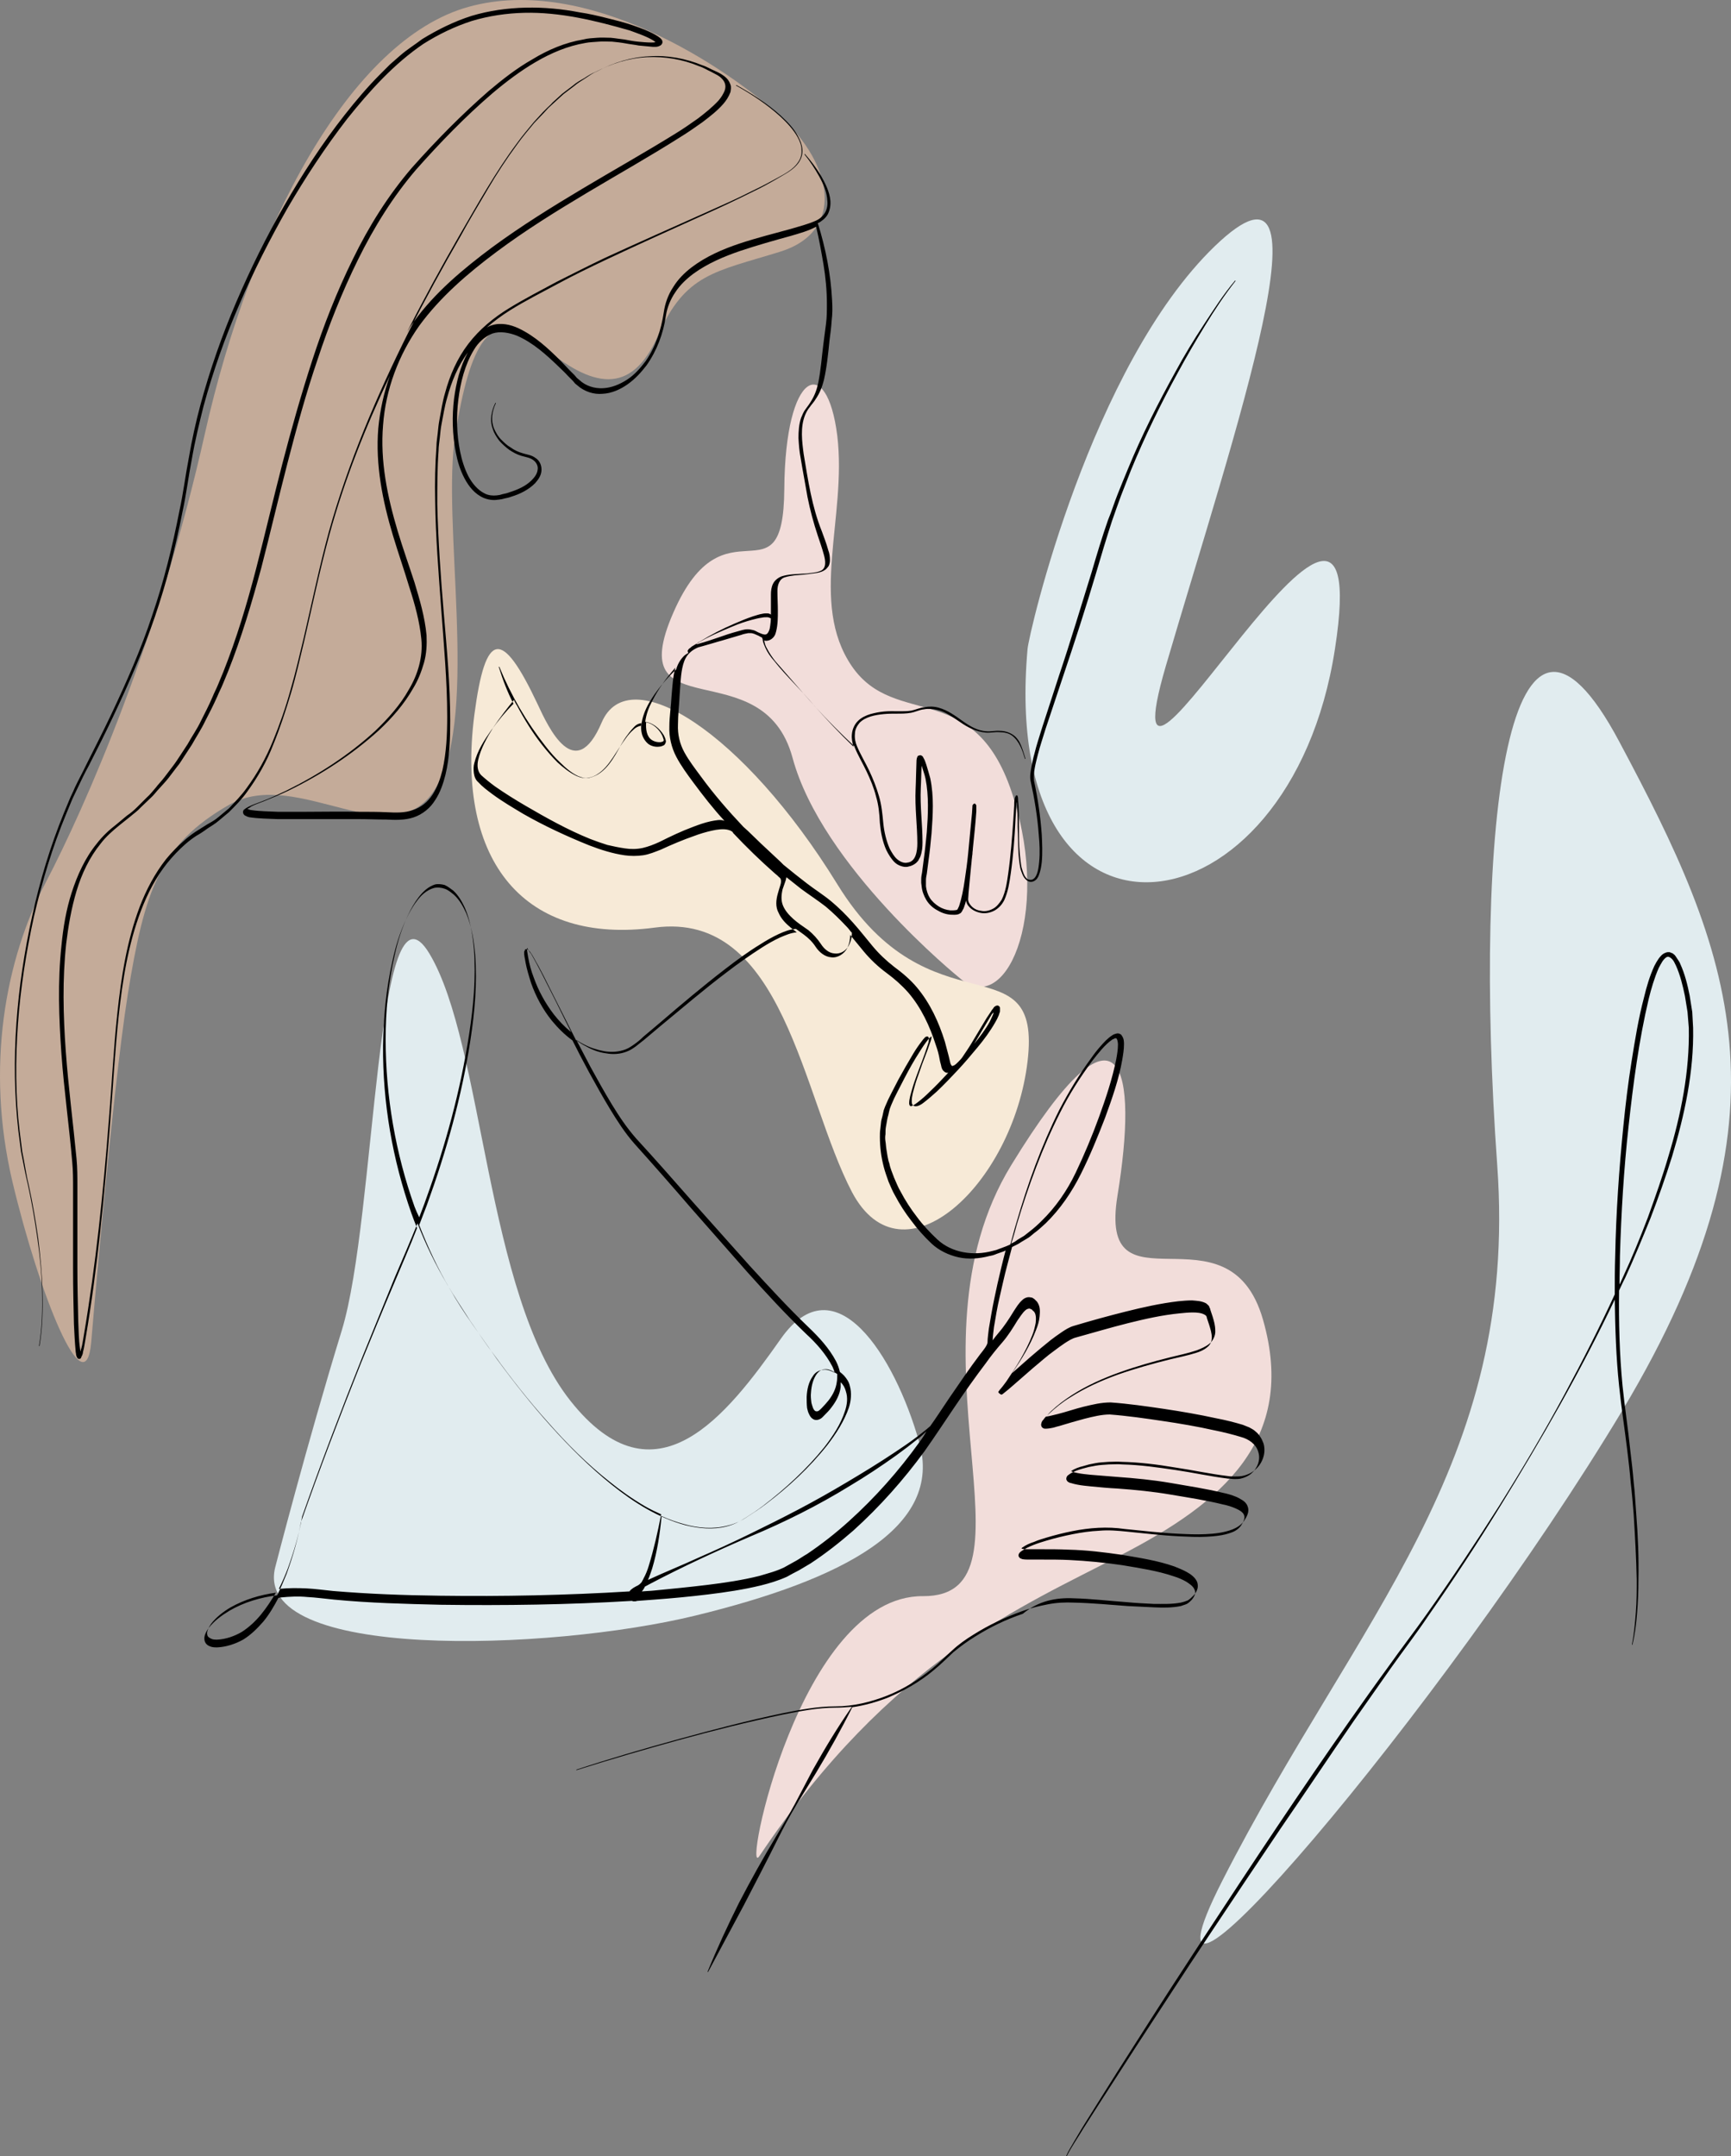 <svg xmlns="http://www.w3.org/2000/svg" xmlns:xlink="http://www.w3.org/1999/xlink" version="1.1" id="Layer_1" x="0px" y="0px" style="enable-background:new 0 0 1001 1001;" xml:space="preserve" viewBox="299.42 250.12 402.08 500.88">
<rect x="299.42" y="250.12" width="402.08" height="500.88" fill="#808080" stroke="none"/>
<style type="text/css">
	.st0{fill:#C4AB99;}
	.st1{fill:#E1ECEF;}
	.st2{fill:#F2DDDA;}
	.st3{fill:#F7EAD7;}
</style>
<g>
	<g>
		<path class="st0" d="M320.6,562c0,0,4.7-56.8,8.5-80.9c3.9-24.1,7.4-34.8,23.5-44s38.5,12.9,48.3-4.4c9.8-17.3,1-61.5,4.3-81.8    c3.3-20.3,7.9-30.7,19.8-20.7c11.9,10,21,12.1,27.3-2.2s13.1-14.7,28.3-19.4c15.2-4.7,12.4-20.2,0-31.5    c-12.4-11.3-44.7-33-72.3-25.4s-50.6,51.4-61.3,99.2s-27.7,86.5-37,104.3s-14,42.6-7.7,69.4C308.7,551.4,319.2,577.2,320.6,562z"/>
		<path class="st1" d="M363.4,614c0,0,7.3-28.4,15.4-54.8s7.8-108.6,20.4-87.5s13,78.9,32.7,103.8s36.3,3.5,48.9-14.4    c12.6-17.9,26.4,3.9,32.1,23.9c5.8,20-17.9,32.1-51.9,40.4S357.5,636,363.4,614z"/>
		<path class="st2" d="M522.2,477.2c0,0-31.9-25.8-38.7-51.1c-6.9-25.3-39.8-5.9-27.7-33.6c12-27.6,25.6-1.2,25.8-28.8    s9.9-31.5,12.3-12.4c2.3,19-6.7,38.8,3.4,53.6c10.2,14.8,28.8,2.4,37.5,30.4C543.6,463.2,532.8,486.8,522.2,477.2z"/>
		<path class="st3" d="M424.3,413.7c2.5,5.4,8.7,18.8,14.9,4.2c6.3-14.6,32.9,2.2,54.7,37.6c21.7,35.3,47.6,12.6,44.2,41.2    c-3.4,28.6-29.1,52.5-40.8,30.3c-11.6-22.2-15.8-65.4-45.8-61.4s-46.3-15-41.9-49.4C412.2,396.4,416,396.1,424.3,413.7z"/>
		<path class="st2" d="M475.8,681.3c-4,6,9.3-60.6,38-60.4c28.7,0.2-5.7-57.3,20.5-100.1c26.2-42.8,29.4-21.8,24.7,7    s25.8,0.9,33.8,28.9c8,28-9.7,42.6-32.9,54.6C536.8,623.4,506.5,635.5,475.8,681.3z"/>
		<path class="st1" d="M583.4,686.9c31.2-61.2,68.8-96.2,63.8-166.1c-5.7-79.4,2.7-146.7,28.4-98.3c25.8,48.4,42,86.2,0.7,155.2    C634.9,646.7,557.6,737.5,583.4,686.9z"/>
		<path class="st1" d="M538.1,400.9c0.3-3.7,14.7-65.8,43.5-93.6c28.9-27.8,4.4,43.7-11.4,97.6c-15.7,53.9,49.8-71.4,39.3-4    C599.1,468.4,531.3,477.7,538.1,400.9z"/>
	</g>
	<g>
		<path d="M548.8,621.4c4.1,0.1,8.2,0.6,12.4,0.9c2.1,0.2,4.1,0.3,6.2,0.4c2.1,0,4.2,0.1,6.3-0.3c0.5-0.1,1.1-0.3,1.6-0.5    c0.5-0.3,0.9-0.7,1.3-1.1c0.4-0.4,0.7-0.9,0.9-1.4c0.2-0.5,0.2-1.2,0-1.8c-0.5-1.1-1.5-1.8-2.4-2.3c-0.9-0.5-1.9-0.9-2.9-1.3    c-4-1.4-8.1-2-12.2-2.7c-4.1-0.6-8.2-1.1-12.4-1.2c-2.1-0.1-4.1-0.1-6.2-0.1l-3.1,0c-0.5,0-1,0-1.4-0.1c-0.1,0-0.1,0-0.2-0.1    c0.1-0.1,0.1-0.2,0.2-0.2c0.7-0.5,1.7-1,2.7-1.3c0.9-0.4,1.9-0.7,2.9-1c2-0.6,4-1.1,6-1.5c4-0.8,8.1-1.1,12.2-0.5    c4.1,0.4,8.2,0.9,12.4,1.1c2.1,0.1,4.2,0.2,6.3,0.1c2.1-0.1,4.2-0.3,6.3-1.1c1-0.4,2-1,2.7-2c0.3-0.5,0.6-0.9,0.8-1.5    c0.2-0.5,0.3-1.2,0-1.9c-0.2-0.6-0.7-1.1-1.2-1.4c-0.5-0.3-1-0.6-1.5-0.8c-1-0.4-2-0.7-3-0.9c-4.1-1-8.2-1.6-12.2-2.3    c-4.1-0.7-8.2-1.1-12.4-1.4c-2.1-0.2-4.1-0.3-6.2-0.5c-1-0.1-2-0.2-3-0.4c-0.5-0.1-1-0.2-1.4-0.4c0,0-0.1,0-0.1,0c0,0,0,0,0.1-0.1    c0.7-0.5,1.8-0.9,2.7-1.1l1.4-0.4l1.5-0.3c1-0.2,2-0.2,3-0.3c1,0,2-0.1,3.1,0c4.1,0.1,8.2,0.6,12.3,1.3c4.1,0.6,8.1,1.5,12.3,2    c0.5,0.1,1.1,0.1,1.6,0.1c0.5,0,1.1,0,1.7-0.1c1.1-0.2,2.2-0.7,3-1.4c1.7-1.4,2.7-3.9,2-6.2c-0.4-1.1-1-2.1-1.9-2.8    c-0.4-0.4-0.9-0.6-1.4-0.9c-0.5-0.2-1-0.4-1.5-0.6c-2-0.6-4-1.1-6.1-1.5c-4.1-0.9-8.2-1.6-12.2-2.2c-4.1-0.6-8.2-1.2-12.4-1.5    c-2.2,0-4.2,0.5-6.3,1c-2,0.5-4,1.2-6,1.7c-0.9,0.2-1.9,0.5-2.7,0.6c0-0.1,0.1-0.1,0.2-0.2c0.3-0.4,0.6-0.7,1-1.1    c1.5-1.4,3.1-2.6,4.8-3.7c3.4-2.2,7.2-3.9,11.1-5.3c3.9-1.4,7.8-2.5,11.8-3.5c2-0.5,4-0.9,6.1-1.6c1-0.4,2-0.8,2.9-1.5    c0.9-0.7,1.5-2,1.4-3.1c0-1.2-0.3-2.2-0.6-3.2l-0.5-1.5l-0.1-0.4c-0.1-0.2-0.2-0.3-0.2-0.5c-0.2-0.3-0.5-0.5-0.7-0.7    c-1.1-0.6-2.2-0.6-3.3-0.7c-1.1,0-2.1,0.1-3.2,0.2c-4.2,0.5-8.2,1.4-12.2,2.4c-4,1-8,2.1-12,3.3c-1.1,0.3-2,0.9-2.9,1.5    c-0.9,0.6-1.7,1.2-2.5,1.8c-1.6,1.3-3.2,2.6-4.8,4l-4.2,3.7c2.2-3.2,4.2-6.4,5.6-10.1c0.4-1,0.7-2,0.8-3.1    c0.1-1.1,0.2-2.3-0.6-3.4c-0.2-0.2-0.4-0.4-0.6-0.6c-0.3-0.2-0.5-0.4-0.9-0.4c-0.7-0.2-1.5,0.2-1.9,0.6c-0.9,0.8-1.4,1.7-2,2.6    c-1.1,1.8-2.2,3.5-3.5,5c-0.5,0.6-1,1.2-1.4,1.8c0-1,0.2-2,0.3-3.1c0.2-1.2,0.4-2.3,0.6-3.5c0.4-2.3,1-4.6,1.5-6.9    c0.6-2.7,1.4-5.5,2.1-8.2l0.6-0.3l0.8-0.4l0.8-0.5l1.5-0.9c0.5-0.3,0.9-0.7,1.4-1.1c1-0.7,1.8-1.5,2.7-2.3    c3.4-3.3,6.1-7.3,8.2-11.5c2.1-4.2,3.9-8.6,5.6-13c1.6-4.4,3.2-8.9,4-13.5c0.2-1.2,0.4-2.4,0.4-3.6c0-0.6,0-1.3-0.5-2    c-0.2-0.4-0.8-0.6-1.2-0.5c-0.4,0.1-0.7,0.2-1,0.4c-1.1,0.7-1.9,1.6-2.7,2.5c-0.8,0.9-1.5,1.8-2.2,2.8c-2.8,3.8-5.2,7.8-7.4,12    c-4.2,8.4-7.4,17.3-10,26.3c-0.5,1.6-0.9,3.3-1.4,5l-0.9,0.4l-1.6,0.6c-0.3,0.1-0.5,0.2-0.8,0.3l-0.8,0.2    c-4.4,1.2-9.5,0.5-12.9-2.7c-1.7-1.6-3.3-3.3-4.7-5.2c-1.4-1.8-2.7-3.8-3.8-5.9c-0.6-1-1-2.1-1.5-3.2c-0.4-1.1-0.9-2.2-1.1-3.3    c-0.4-1.1-0.5-2.3-0.7-3.4c-0.1-0.6-0.1-1.2-0.2-1.7c-0.1-0.6-0.1-1.2,0-1.7c0-0.6,0-1.2,0.1-1.7l0.3-1.7c0.1-0.6,0.3-1.1,0.4-1.7    l0.2-0.8c0.1-0.3,0.2-0.5,0.3-0.8l0.7-1.6l0.8-1.6c0.5-1,1.1-2.1,1.6-3.1c1.1-2.1,2.2-4.1,3.5-6.1c0.6-1,1.3-2,2-2.9    c0.2-0.2,0.4-0.4,0.6-0.6c0,0,0.1-0.1,0.2-0.1c0,0,0,0,0,0c0,0.5-0.2,1.1-0.4,1.6c-0.7,2.2-1.7,4.4-2.4,6.6    c-0.4,1.1-0.8,2.2-1.1,3.3c-0.3,1.1-0.7,2.3-0.7,3.5c0,0.3,0,0.7,0.3,1c0.4,0.3,0.9,0.2,1.2,0.1c0.6-0.2,1.1-0.6,1.6-1    c0.9-0.7,1.8-1.5,2.7-2.3c1.7-1.6,3.3-3.3,4.9-5c1.6-1.7,3.1-3.5,4.6-5.3c1.5-1.8,2.9-3.7,4.1-5.8c0.3-0.5,0.6-1.1,0.8-1.6    c0.1-0.3,0.2-0.6,0.3-0.9c0-0.2,0-0.4,0-0.5c0-0.1,0-0.2,0-0.3c0-0.1,0-0.3-0.3-0.5c-0.1-0.1-0.3-0.1-0.4-0.1    c-0.1,0-0.2,0.1-0.3,0.1c-0.1,0.1-0.2,0.1-0.3,0.2c-0.1,0.1-0.2,0.2-0.3,0.4c-0.2,0.2-0.4,0.5-0.5,0.7c-0.3,0.5-0.7,1-1,1.5    c-1.2,2-2.4,4-3.6,6c-0.6,1-1.3,2-1.9,2.9c-0.3,0.5-0.7,0.9-1.1,1.3c-0.4,0.4-0.8,0.8-1.2,0.9c-0.2,0.1-0.2,0-0.3,0    c-0.1-0.1-0.2-0.3-0.3-0.5l-0.4-1.7c-0.3-1.1-0.6-2.3-0.9-3.4c-1.4-4.5-3.4-8.9-6.5-12.6c-1.5-1.8-3.4-3.4-5.3-4.8    c-1.8-1.4-3.5-3-5-4.8c-1.5-1.8-2.9-3.6-4.5-5.4c-1.6-1.8-3.3-3.5-5.1-5c-1.8-1.5-3.9-2.8-5.7-4.2c-1.8-1.4-3.6-2.8-5.4-4.3    l-0.7-0.7l-1.5-1.4l-3.1-2.9l-3-2.9l-1-0.9c-3.5-3.7-6.8-7.5-9.8-11.6c-1.4-1.9-2.8-3.7-3.9-5.7c-1.1-2-1.6-4.2-1.5-6.5    c0-2.3,0.3-4.6,0.4-7c0.2-2.3,0.2-4.7,0.8-6.9c0.3-1.1,0.8-2.1,1.6-2.8c0.5-0.5,1.2-0.9,1.9-1.2c0.4-0.1,0.7-0.2,1.1-0.3    c1.5-0.4,3-0.9,4.5-1.3l4.4-1.3c0.5-0.2,1.1-0.3,1.6-0.4c0,0,0.1,0,0.1,0c0.1,0,0.2,0,0.3,0c0.1,0,0.2,0,0.2,0    c0.6,0,1.1,0.3,1.8,0.6c0.2,0.1,0.5,0.3,0.8,0.4c0.1,0.2,0.2,0.4,0.2,0.7c0.1,0.6,0.4,1.2,0.6,1.7c0.5,1.1,1.2,2.1,2,3    c1.5,1.9,3.1,3.6,4.7,5.3c1.6,1.7,3.2,3.4,4.7,5.2c3,3.3,6.1,6.4,9.3,9.4c0,0,0,0,0,0.1c0.8,2,1.9,3.8,2.8,5.7    c0.9,1.9,1.7,3.8,2.2,5.8c0.6,2,0.8,4,0.9,6.2c0.2,2.1,0.6,4.3,1.5,6.3c0.5,1,1.1,2,1.9,2.8c0.4,0.4,0.9,0.7,1.5,0.9    c0.6,0.2,1.2,0.3,1.8,0.1c0.6-0.1,1.2-0.4,1.7-0.8c0.2-0.2,0.5-0.5,0.6-0.7c0.1-0.3,0.3-0.5,0.4-0.8c0.4-1.1,0.5-2.2,0.5-3.3    c0-4.3-0.6-8.4-0.4-12.6c0.1-1.8,0.1-3.6,0.2-5.3c0,0,0,0,0,0.1c0.3,1,0.7,2,0.9,3c0.8,4,0.6,8.3,0.3,12.4    c-0.2,2.1-0.4,4.2-0.7,6.3l-0.4,3.1c-0.1,0.5-0.2,1-0.2,1.6c0,0.3,0,0.6,0,0.8l0.1,0.8c0.1,1.1,0.5,2.2,1.1,3.2    c0.6,1,1.5,1.8,2.4,2.3c1,0.6,2,1,3.2,1.1c0.6,0,1.2,0.1,1.8-0.1c0.1,0,0.4-0.2,0.6-0.3c0.1-0.1,0.2-0.3,0.3-0.4    c0.1-0.3,0.3-0.5,0.4-0.8c0.2-0.6,0.4-1.1,0.5-1.7c0.1,0.5,0.3,1,0.6,1.3c0.7,0.9,1.8,1.4,2.9,1.6c1.1,0.2,2.3-0.1,3.2-0.6    c1-0.6,1.7-1.4,2.2-2.4c0.9-2,1.2-4.1,1.5-6.2c0.6-4.2,0.9-8.4,1.1-12.6l0.2-3.2c0-0.3,0-0.5,0.1-0.8c0.2,1.9,0.2,3.8,0.2,5.8    c0.1,2.1,0.1,4.2,0.2,6.3c0.1,1.1,0.2,2.1,0.4,3.2c0.1,0.5,0.3,1,0.5,1.5c0.2,0.5,0.5,1,1,1.4c0.5,0.4,1.1,0.5,1.7,0.2    c0.6-0.3,0.9-0.8,1.1-1.3c0.4-1,0.6-2.1,0.7-3.1c0.2-2.1,0.1-4.2,0-6.4c-0.3-4.2-0.9-8.4-1.8-12.5c-0.2-2,0.4-4.1,0.9-6.1    c0.5-2,1.2-4,1.8-6l4-12c2.7-8,5.3-16,7.7-24.1c1.2-4.1,2.4-8.1,3.7-12.1c0.7-2,1.4-4,2.1-5.9c0.8-2,1.5-3.9,2.3-5.9    c3.2-7.8,6.9-15.4,10.9-22.7c2-3.7,4.1-7.3,6.3-10.9c2.2-3.6,4.5-7.1,7.1-10.4l0,0c0,0,0-0.1,0-0.1c0,0-0.1,0-0.1,0    c-2.7,3.2-5,6.8-7.3,10.3c-2.3,3.5-4.5,7.1-6.5,10.8c-4.1,7.4-7.9,14.9-11.1,22.7c-0.8,1.9-1.6,3.9-2.4,5.9c-0.8,2-1.4,4-2.2,5.9    c-1.4,4-2.6,8-3.8,12.1c-2.5,8-4.9,16.1-7.6,24.1l-3.9,12c-0.6,2-1.3,4-1.8,6.1c-0.3,1-0.5,2.1-0.7,3.1c-0.2,1.1-0.4,2.1-0.2,3.2    c0.9,4.1,1.6,8.3,1.9,12.5c0.2,2.1,0.3,4.2,0.1,6.3c-0.1,1-0.2,2.1-0.6,3c-0.2,0.5-0.5,0.9-0.9,1.1c-0.4,0.2-0.9,0.1-1.3-0.1    c-0.7-0.6-1-1.7-1.3-2.7c-0.2-1-0.3-2.1-0.4-3.1c-0.2-2.1-0.2-4.2-0.2-6.3c0-2.1,0-4.2-0.2-6.3c0-0.3,0-0.5-0.1-0.8    c0-0.1,0,0-0.1-0.2c-0.3-0.1-0.4,0.2-0.4,0.2c0,0.1,0,0.2-0.1,0.2l-0.1,0.4c-0.1,0.5-0.1,1.1-0.1,1.6l-0.2,3.2    c-0.3,4.2-0.6,8.4-1.2,12.6c-0.3,2.1-0.6,4.2-1.5,6c-0.5,0.8-1.2,1.7-2,2.1c-0.9,0.5-1.9,0.7-2.8,0.5c-1-0.1-1.9-0.6-2.5-1.4    c-0.3-0.4-0.5-0.8-0.5-1.3c0-0.4,0.1-1,0.1-1.5l0.6-6.3c0.1-0.6,0.1-1.3,0.2-1.9c0-0.3,0.1-0.6,0.1-0.9c0-0.4,0.1-0.8,0.1-1.2    c0.3-2.9,0.6-5.7,0.8-8.6l0-0.8l0-0.4l0-0.1c0,0,0,0,0,0l0,0c0,0,0,0,0,0l0,0c0.1,0.1-0.2-0.6-0.4-0.5c-0.2-0.1-0.6,0.5-0.5,0.5    l0,0c0,0,0,0,0,0l0,0c0,0,0,0,0,0l0,0.1l-0.1,1.6l-0.3,3.1c-0.2,2.1-0.4,4.2-0.6,6.3c-0.2,2.1-0.5,4.2-0.8,6.2    c-0.3,2.1-0.7,4.2-1.3,6c-0.2,0.4-0.4,1-0.6,0.9c-0.4,0.1-0.9,0.1-1.4,0.1c-1-0.1-1.9-0.4-2.7-0.9c-0.8-0.5-1.6-1.2-2.1-2    c-0.5-0.8-0.8-1.8-0.9-2.7l0-0.7c0-0.2,0-0.5,0-0.7c0-0.5,0.1-1,0.2-1.5l0.4-3.1c0.3-2.1,0.5-4.2,0.7-6.3    c0.3-4.2,0.6-8.5-0.3-12.8c-0.3-1.1-0.6-2.1-0.9-3.1c-0.2-0.5-0.3-1-0.6-1.5c-0.1-0.1-0.1-0.3-0.3-0.5c0,0-0.1-0.1-0.3-0.2    c-0.1-0.1-0.6,0-0.7,0.1c-0.2,0.1-0.2,0.2-0.2,0.3c0,0.1-0.1,0.1-0.1,0.2c-0.1,0.4-0.1,0.6-0.1,0.9c-0.1,2.2-0.1,4.2-0.2,6.3    c-0.2,4.3,0.4,8.5,0.4,12.6c0,2-0.4,4.3-2.3,4.5c-0.8,0.2-1.7-0.2-2.4-0.8c-0.7-0.6-1.2-1.5-1.7-2.4c-0.8-1.8-1.3-3.9-1.5-5.9    c-0.2-2.1-0.4-4.3-1-6.3c-0.6-2.1-1.4-4.1-2.3-6c-0.9-1.9-2-3.7-2.8-5.6c-0.4-0.9-0.6-1.9-0.5-2.9c0-1,0.5-1.9,1.1-2.6    c1.4-1.4,3.6-1.8,5.6-2c1-0.1,2.1-0.1,3.1-0.1c1,0,2.1,0,3.2-0.2c1.1-0.2,2-0.7,3-0.8c1-0.2,2-0.1,3,0.1c2,0.4,3.7,1.7,5.5,2.9    c1.7,1.2,3.7,2.2,5.9,2.4c1.1,0.1,2.1-0.2,3.2-0.1c1,0,2.1,0.2,2.9,0.8c1.7,1.3,2.4,3.4,3,5.4c0,0,0,0,0.1,0c0,0,0,0,0-0.1    c-0.3-1-0.6-2-1-3c-0.4-1-1-1.9-1.9-2.5c-0.9-0.6-2-0.9-3-0.9c-1.1-0.1-2.1,0.2-3.1,0.1c-2.1-0.1-3.9-1.2-5.6-2.4    c-1.7-1.2-3.4-2.5-5.6-3.1c-1.1-0.3-2.2-0.3-3.2-0.1c-1.1,0.1-2.1,0.6-3.1,0.8c-2,0.3-4.2,0-6.3,0.2c-1.1,0.1-2.1,0.3-3.2,0.6    c-1,0.3-2.1,0.8-2.9,1.6c-0.8,0.8-1.3,1.9-1.4,3.1c-0.1,1,0.1,2,0.4,2.9c-6.5-6.2-12.3-13.2-18.2-19.9c-0.7-0.9-1.4-1.9-1.9-2.9    c-0.3-0.5-0.5-1-0.6-1.6c0-0.1-0.1-0.2-0.1-0.3c0.3,0.1,0.7,0.1,1,0c0.5-0.1,1-0.5,1.3-0.9c0.3-0.4,0.4-0.8,0.5-1.2    c0.4-1.6,0.4-3.2,0.4-4.8c0-1.5-0.1-3.1-0.1-4.6c0-0.7,0.1-1.4,0.4-2c0.3-0.6,0.7-1,1.4-1.2c1.3-0.4,2.9-0.5,4.4-0.6    c0.8-0.1,1.5-0.2,2.3-0.3c0.8-0.1,1.6-0.2,2.4-0.7c0.4-0.2,0.7-0.6,1-1c0.2-0.4,0.3-0.9,0.3-1.3c0-0.9-0.1-1.6-0.4-2.4    c-0.4-1.5-1-3-1.5-4.4c-2.3-5.7-3.2-11.9-4.2-17.9c-0.4-3-0.8-6.2,0.3-9c0.3-0.7,0.6-1.3,1.1-1.9c0.4-0.6,1-1.2,1.4-1.9    c0.9-1.3,1.5-2.8,1.9-4.4c0.7-3.1,1-6.2,1.3-9.2c0.2-1.5,0.4-3,0.5-4.6c0.2-1.6,0.2-3.1,0.1-4.7c-0.3-6.1-1.5-12.1-3.3-17.9    c0.9-0.5,1.8-1.2,2.3-2.1c0.5-1,0.7-2.1,0.6-3.2c-0.2-2.1-1.2-4-2.2-5.8c-1.1-1.8-2.3-3.4-3.7-5c0,0-0.1,0-0.1,0c0,0,0,0.1,0,0.1    c1.3,1.6,2.4,3.3,3.4,5.1c1,1.8,1.8,3.7,1.9,5.7c0.1,1-0.1,2-0.6,2.8c-0.5,0.8-1.2,1.4-2.1,1.8c-1.8,0.8-3.8,1.3-5.8,1.9    c-4,1.1-8,2.1-11.9,3.4c-3.9,1.3-7.8,3-11.1,5.5c-1.7,1.3-3.2,2.8-4.3,4.6c-1.2,1.8-1.9,3.8-2.2,5.9c-0.6,4-1.9,8-4.2,11.3    c-1.2,1.6-2.6,3.2-4.3,4.3c-1.7,1.1-3.6,1.9-5.6,2c-2,0.1-4-0.5-5.5-1.9l-0.6-0.5l-0.5-0.6l-1.1-1.1c-0.7-0.7-1.4-1.5-2.1-2.2    c-2.9-2.9-6-5.8-9.8-7.6c-1.9-0.9-4.2-1.4-6.3-0.7c-0.4,0.1-0.7,0.3-1.1,0.5c1.7-1.5,3.5-2.8,5.4-4c3.5-2.2,7.3-4.1,11-6.1    c3.7-2,7.4-3.8,11.2-5.6c7.6-3.6,15.2-7,22.9-10.5c3.8-1.7,7.6-3.5,11.4-5.4c1.9-0.9,3.7-1.9,5.6-3c1.8-1.1,3.8-2,5-3.8    c0.6-0.9,0.9-2,0.8-3c-0.1-1.1-0.5-2.1-1-3c-1-1.9-2.5-3.4-4-4.8c-3.1-2.8-6.7-5.1-10.3-7.1c0,0-0.1,0-0.1,0c0,0,0,0.1,0,0.1    c3.6,2,7.2,4.4,10.3,7.2c1.5,1.4,3,3,4,4.8c0.5,0.9,0.9,1.9,0.9,2.9c0.1,1-0.2,2.1-0.8,2.9c-1.1,1.7-3.1,2.7-4.9,3.7    c-1.8,1-3.7,2-5.6,2.9c-3.7,1.9-7.6,3.6-11.4,5.3c-7.6,3.4-15.3,6.8-22.9,10.3c-3.8,1.8-7.5,3.7-11.3,5.6c-3.7,2-7.4,3.9-11,6.1    c-3.6,2.2-6.9,4.9-9.5,8.3c-2.6,3.4-4.3,7.3-5.4,11.4c-0.6,2-0.9,4.1-1.3,6.2c-0.2,1-0.3,2.1-0.4,3.1c-0.1,1-0.3,2.1-0.3,3.1    c-0.3,4.2-0.4,8.4-0.3,12.6c0.1,8.4,0.8,16.8,1.4,25.1c0.6,8.3,1.4,16.7,1.4,25.1c0,4.2-0.2,8.4-1.1,12.4c-0.5,2-1.2,4-2.3,5.7    c-1.1,1.7-2.7,3-4.6,3.6c-1.9,0.7-4,0.6-6.1,0.5c-2.1-0.1-4.2-0.1-6.3-0.1c-4.2-0.1-8.4,0-12.6,0l-6.3,0c-2.1-0.1-4.2-0.1-6.2-0.4    c-0.2,0-0.5-0.1-0.7-0.2c-0.1,0-0.2-0.1-0.2-0.1c0,0,0.1-0.1,0.2-0.1c0.2-0.1,0.4-0.2,0.6-0.4c0.9-0.5,1.9-0.8,2.9-1.2    c2-0.8,3.9-1.6,5.8-2.5c7.6-3.7,14.7-8.3,21-14c3.1-2.9,5.9-6.1,8-9.8c1.1-1.8,1.9-3.8,2.5-5.9c0.6-2.1,0.7-4.3,0.6-6.4    c-0.4-4.3-1.6-8.3-2.8-12.3c-1.3-4-2.7-7.9-3.9-11.9c-2.4-8-4.1-16.3-3.4-24.6c0.6-8.3,3.6-16.3,8.4-23.1    c4.9-6.7,11.3-12.2,18-17.2c6.7-5,13.8-9.4,21-13.7c7.2-4.3,14.5-8.4,21.6-12.9c1.8-1.1,3.5-2.3,5.2-3.5c1.7-1.3,3.4-2.6,4.8-4.2    c0.7-0.8,1.3-1.7,1.7-2.8c0.1-0.6,0.2-1.2,0-1.7c-0.2-0.6-0.5-1.1-0.9-1.5c-0.8-0.8-1.8-1.3-2.7-1.7c-1-0.4-1.9-1-2.9-1.3    c-3.9-1.6-8.2-2.4-12.4-2.1c-4.2,0.2-8.4,1.5-12.1,3.5c-1,0.4-1.8,1-2.7,1.6c-0.9,0.6-1.8,1.1-2.6,1.8l-2.5,1.9l-2.3,2.1    c-0.4,0.4-0.8,0.7-1.2,1.1l-1.1,1.2l-2.2,2.3c-1.3,1.6-2.7,3.2-3.9,4.9c-2.5,3.4-4.8,6.9-6.9,10.5c-2.1,3.6-4.3,7.2-6.3,10.9    c-4.2,7.3-8.2,14.6-12,22.1c-7.5,15-14.1,30.5-18.6,46.6c-2.2,8.1-3.9,16.3-5.8,24.5c-1,4.1-1.9,8.1-3.1,12.2    c-1.1,4-2.5,8-4.1,11.9c-1.6,3.9-3.6,7.5-6.1,10.9c-1.2,1.7-2.7,3.2-4.1,4.7l-2.4,2c-0.8,0.7-1.7,1.2-2.6,1.7    c-0.9,0.6-1.8,1.1-2.7,1.7c-0.9,0.6-1.7,1.2-2.5,1.9c-1.6,1.4-3.1,2.9-4.4,4.5c-2.6,3.3-4.6,7.1-6.1,11c-3,7.9-4.3,16.3-5.2,24.6    c-0.9,8.3-1.3,16.7-2,25.1c-1.3,16.7-3,33.4-5.8,49.9c-0.2,1-0.3,2.1-0.6,3.1c-0.1,0.2-0.1,0.5-0.2,0.7c0,0,0-0.1,0-0.1    c0-0.2-0.1-0.5-0.1-0.7c-0.3-2-0.3-4.1-0.4-6.2c-0.1-4.2-0.2-8.4-0.2-12.6l0-12.6l0-6.3c0-2.1,0-4.2-0.2-6.3    c-0.8-8.4-1.9-16.7-2.5-25c-0.6-8.3-0.8-16.7,0.1-25c0.5-4.1,1.2-8.2,2.4-12.2c1.2-4,3-7.8,5.6-11c1.2-1.6,2.8-3,4.4-4.3l2.5-2    c0.8-0.7,1.7-1.3,2.4-2.1l2.3-2.2c0.8-0.7,1.4-1.6,2.1-2.3c0.7-0.8,1.4-1.5,2.1-2.4l1.9-2.5c0.7-0.8,1.2-1.7,1.8-2.6l1.7-2.6    c1-1.8,2.2-3.6,3.1-5.5c1-1.9,1.9-3.7,2.8-5.7c0.4-1,0.9-1.9,1.3-2.9l1.2-2.9c3.1-7.8,5.5-15.9,7.7-24c2.1-8.1,4-16.3,6.1-24.4    c2.1-8.1,4.3-16.2,7-24.1c2.6-7.9,5.7-15.7,9.4-23.2c3.7-7.5,8.1-14.6,13.5-20.9c5.5-6.2,11.4-12.3,17.7-17.7    c3.2-2.7,6.5-5.2,10.1-7.3c3.6-2.1,7.4-3.7,11.5-4.4c1-0.2,2-0.2,3.1-0.3c1-0.1,2,0,3.1,0c1,0.1,2,0.2,3.1,0.4    c1,0.2,2.1,0.3,3.1,0.5c1.1,0.1,2.1,0.2,3.2,0.3c0.6,0,1.1,0.1,1.8-0.3c0.2-0.1,0.5-0.4,0.5-0.8c0-0.4-0.2-0.6-0.3-0.7    c-0.2-0.3-0.5-0.4-0.7-0.6c-1.9-1.2-3.9-1.9-5.9-2.6c-2-0.7-4.1-1.2-6.1-1.7c-2-0.5-4.1-1-6.2-1.3c-4.1-0.8-8.4-1.2-12.6-1.1    c-4.2,0.1-8.5,0.7-12.5,1.9c-4.1,1.3-7.9,3.2-11.5,5.4c-1.7,1.3-3.5,2.4-5.1,3.8c-0.8,0.7-1.6,1.4-2.4,2.1l-2.2,2.2    c-3,3-5.7,6.2-8.3,9.5c-5.2,6.6-9.8,13.7-14,21c-4.2,7.3-7.9,14.8-11.2,22.5c-3.3,7.7-6.1,15.7-8.3,23.8c-1.1,4.1-2,8.2-2.7,12.3    c-0.8,4.1-1.3,8.3-2.2,12.4c-1.6,8.2-3.6,16.3-6.3,24.2c-2.6,7.9-6,15.6-9.6,23.2c-1.8,3.8-3.7,7.5-5.6,11.3    c-0.9,1.9-1.9,3.7-2.8,5.6c-0.4,1-0.9,1.9-1.3,2.9l-1.2,2.9c-3.2,7.8-5.6,15.8-7.4,24c-3.6,16.4-5.1,33.3-3.2,50l0.4,3.1l0.2,1.6    l0.3,1.5c0.4,2.1,0.8,4.1,1.3,6.2c0.9,4.1,1.6,8.2,2.2,12.4c0.6,4.1,1,8.3,1.1,12.5c0.1,4.2,0,8.4-0.7,12.5c0,0,0,0.1,0,0.1    c0,0,0.1,0,0.1,0c0.7-4.1,0.8-8.4,0.7-12.5c-0.1-4.2-0.5-8.4-1-12.5c-0.6-4.2-1.3-8.3-2.2-12.4c-0.5-2-0.8-4.1-1.2-6.2l-0.3-1.5    l-0.2-1.6l-0.4-3.1c-1-8.3-1-16.7-0.4-25.1c0.6-8.3,1.9-16.6,3.7-24.8c1.9-8.2,4.3-16.2,7.5-23.9l1.2-2.9c0.4-1,0.9-1.9,1.3-2.8    c0.9-1.9,1.8-3.8,2.8-5.6c1.9-3.7,3.8-7.5,5.6-11.3c3.6-7.6,7-15.3,9.7-23.2c2.7-7.9,4.8-16.1,6.4-24.3c0.9-4.1,1.4-8.3,2.2-12.4    c0.7-4.1,1.7-8.2,2.7-12.2c2.2-8.1,5-16,8.3-23.6c3.3-7.7,7.1-15.2,11.2-22.4c4.2-7.2,8.8-14.2,13.9-20.8    c5.2-6.5,10.9-12.8,17.7-17.4c3.5-2.2,7.2-4,11.2-5.3c4-1.2,8.1-1.8,12.2-1.9c8.3-0.2,16.5,1.8,24.5,4.1c1.9,0.7,4,1.4,5.6,2.4    c0.1,0.1,0.2,0.2,0.4,0.3c-0.3,0.1-0.7,0.1-1,0.1c-1,0-2-0.1-3.1-0.2c-1-0.1-2.1-0.3-3.1-0.5c-1-0.1-2.1-0.3-3.2-0.4    c-1.1,0-2.1-0.1-3.2,0c-1.1,0.1-2.1,0.1-3.2,0.4c-4.2,0.7-8.2,2.4-11.8,4.6c-3.7,2.1-7,4.7-10.2,7.4c-6.3,5.5-12.2,11.5-17.8,17.8    c-5.5,6.4-10,13.6-13.7,21.2c-3.7,7.5-6.8,15.4-9.4,23.4c-2.6,8-4.9,16.1-7,24.2c-2.1,8.1-4,16.3-6.1,24.4    c-2.1,8.1-4.5,16.1-7.6,23.9l-1.2,2.9c-0.4,1-0.9,1.9-1.3,2.9c-0.8,1.9-1.8,3.8-2.7,5.6c-0.9,1.9-2.1,3.6-3.1,5.4l-1.7,2.6    c-0.6,0.9-1.1,1.7-1.8,2.6l-1.9,2.5c-0.6,0.8-1.4,1.6-2,2.4c-0.7,0.8-1.3,1.6-2.1,2.3l-2.2,2.2c-0.7,0.7-1.5,1.4-2.4,2l-2.4,2    c-1.7,1.3-3.3,2.8-4.6,4.5c-2.7,3.3-4.5,7.3-5.8,11.3c-1.3,4-2,8.2-2.4,12.4c-0.9,8.4-0.6,16.8,0,25.2c0.6,8.4,1.8,16.7,2.5,25    c0.2,2.1,0.2,4.1,0.2,6.2l0,6.3l0,12.6c0,4.2,0.1,8.4,0.2,12.6c0.1,2.1,0.2,4.2,0.4,6.3c0,0.3,0.1,0.5,0.1,0.8    c0,0.1,0.1,0.3,0.1,0.4c0.1,0.1,0.1,0.3,0.3,0.5c0.6,0.3,0.8-0.2,0.8-0.3c0.1-0.2,0.1-0.3,0.2-0.4c0.1-0.3,0.2-0.5,0.2-0.8    c0.3-1,0.4-2.1,0.6-3.1c2.8-16.5,4.4-33.3,5.7-50c0.7-8.4,1.1-16.7,2-25c0.9-8.3,2.2-16.6,5.2-24.5c1.5-3.9,3.4-7.6,6-10.9    c1.3-1.6,2.7-3.1,4.3-4.5c0.8-0.7,1.6-1.3,2.5-1.9c0.9-0.5,1.8-1.1,2.6-1.7c0.9-0.6,1.8-1.1,2.6-1.8l2.4-2c1.5-1.5,3-3,4.2-4.7    c2.5-3.4,4.6-7.1,6.1-11c1.6-3.9,2.9-7.9,4.1-11.9c1.2-4,2.1-8.1,3.1-12.2c1.9-8.2,3.6-16.4,5.8-24.5c3.5-12.8,8.4-25.1,14.1-37.1    c-1.4,3.9-2.3,8-2.7,12.2c-0.7,8.5,1,16.9,3.4,24.9c1.2,4,2.6,8,3.8,12c1.3,4,2.4,8,2.8,12.1c0.4,4.1-0.8,8.2-2.9,11.7    c-2,3.6-4.8,6.7-7.8,9.6c-6.1,5.6-13.2,10.2-20.7,13.9c-1.9,0.9-3.8,1.8-5.7,2.5c-1,0.4-2,0.7-3,1.2c-0.2,0.1-0.5,0.3-0.7,0.4    c-0.1,0.1-0.2,0.2-0.4,0.3c-0.1,0.1-0.3,0.4-0.2,0.8c0.1,0.3,0.3,0.5,0.5,0.6c0.2,0.1,0.3,0.1,0.4,0.2c0.3,0.1,0.6,0.2,0.8,0.2    c2.1,0.3,4.2,0.3,6.3,0.4l6.3,0c4.2,0,8.4,0,12.6,0c2.1,0,4.2,0.1,6.3,0.1c2,0.1,4.3,0.2,6.4-0.5c2.1-0.7,3.9-2.2,5-4    c1.2-1.8,1.9-3.9,2.4-5.9c1-4.1,1.1-8.4,1.1-12.6c0-8.4-0.8-16.8-1.5-25.1c-0.7-8.3-1.3-16.7-1.5-25.1c0-4.2,0-8.4,0.3-12.5    c0-1,0.2-2.1,0.3-3.1c0.1-1,0.2-2.1,0.4-3.1c0.4-2,0.7-4.1,1.3-6.1c1-3.7,2.5-7.4,4.8-10.5c-1.8,3.3-2.7,7-3.2,10.7    c-0.5,4.1-0.4,8.4,0.4,12.5c0.4,2.1,1,4.1,2,6c1,1.9,2.4,3.7,4.5,4.6c1,0.4,2.2,0.6,3.3,0.4c0.3,0,0.5-0.1,0.8-0.1l0.8-0.2    c0.5-0.1,1-0.2,1.5-0.4c2-0.6,4-1.6,5.5-3.1c0.7-0.8,1.4-1.7,1.5-2.9c0.1-1.2-0.4-2.4-1.4-3c-0.9-0.7-2.1-0.8-3-1.1    c-1-0.3-1.9-0.7-2.7-1.3c-0.9-0.5-1.6-1.2-2.3-1.9c-0.7-0.7-1.2-1.6-1.6-2.5c-0.8-1.9-0.5-4,0.4-5.9c0,0,0-0.1,0-0.1    c0,0-0.1,0-0.1,0c-0.9,1.8-1.4,4-0.6,6.1c0.3,1,0.9,1.9,1.5,2.7c0.7,0.8,1.5,1.5,2.3,2.1c0.9,0.6,1.8,1.1,2.8,1.4    c1,0.3,2,0.4,2.8,1c0.7,0.5,1.2,1.4,1,2.3c-0.1,0.9-0.7,1.7-1.4,2.4c-1.4,1.4-3.3,2.2-5.2,2.8c-0.5,0.2-1,0.3-1.5,0.4l-0.7,0.2    l-0.7,0.1c-0.9,0.1-1.9,0-2.7-0.4c-1.7-0.8-3-2.4-3.9-4.1c-0.9-1.8-1.5-3.7-1.9-5.7c-0.8-4-0.9-8.1-0.4-12.1c0.5-4,1.5-8,3.6-11.5    c1-1.7,2.5-3.1,4.3-3.8c1.8-0.6,3.9-0.2,5.7,0.5c3.7,1.6,6.8,4.4,9.7,7.2c0.7,0.7,1.5,1.4,2.2,2.2l1.1,1.1l0.5,0.6l0.6,0.5    c1.6,1.4,3.8,2.1,5.8,1.9c2.1-0.1,4.1-1,5.8-2.2c1.7-1.2,3.1-2.7,4.4-4.4c2.4-3.4,3.9-7.4,4.5-11.5c0.3-2,1.1-3.9,2.2-5.5    c1.1-1.7,2.6-3.1,4.2-4.3c3.3-2.4,7.1-4,10.9-5.3c3.9-1.3,7.8-2.4,11.8-3.5c2-0.6,3.9-1.1,5.8-2.1c0.7,2.9,1.2,5.8,1.7,8.7    c0.5,3,0.8,6.1,0.8,9.2c0,1.5,0,3.1-0.2,4.6c-0.2,1.5-0.4,3.1-0.6,4.6c-0.4,3.1-0.6,6.2-1.2,9.1c-0.3,1.5-0.8,2.9-1.6,4.2    c-0.4,0.7-0.8,1.2-1.3,1.9c-0.5,0.6-0.8,1.4-1.1,2.1c-0.5,1.5-0.6,3.1-0.6,4.7c0.1,1.6,0.2,3.1,0.5,4.6c0.5,3.1,1.1,6.1,1.6,9.1    c0.6,3,1.4,6,2.4,9c0.5,1.5,1,2.9,1.4,4.4c0.4,1.4,0.6,3.1-0.7,3.7c-0.6,0.3-1.3,0.4-2.1,0.5c-0.8,0.1-1.5,0.2-2.3,0.2    c-1.5,0.1-3.1,0.1-4.7,0.6c-0.8,0.3-1.6,0.9-2,1.7c-0.4,0.8-0.5,1.7-0.5,2.5c0,1.6,0,3.1,0,4.7c0,0.3,0,0.6,0,0.9    c-0.3-0.2-0.6-0.3-0.9-0.3c-0.4,0-0.8,0-1.2,0.1c-0.8,0.1-1.5,0.3-2.3,0.5c-1.5,0.4-3,0.9-4.4,1.5c-2.9,1.2-5.7,2.4-8.4,4    c-0.3,0.2-0.7,0.4-1,0.6c-0.2,0.1-0.3,0.2-0.5,0.4c-0.1,0.1-0.2,0.1-0.3,0.2c0,0-0.1,0.1-0.1,0.1c0,0.1-0.1,0.1-0.2,0.3    c0,0.1-0.1,0.1,0,0.3c0,0.1,0.1,0.2,0.1,0.3c-0.3,0.2-0.7,0.4-1,0.7c-0.9,0.9-1.5,2-1.8,3.1c-2.4,2.3-4.6,4.9-6.3,7.8    c-0.9,1.6-1.6,3.3-1.8,5.2c0,0,0,0,0,0.1c-0.7,0.1-1.3,0.4-1.8,0.9c-0.7,0.6-1.3,1.3-1.8,2c-1.1,1.5-2,3-3,4.5    c-1,1.5-2.1,2.9-3.5,3.8c-0.7,0.5-1.5,0.8-2.3,0.9c-0.7,0.2-1.5-0.1-2.3-0.4c-1.5-0.7-2.9-1.9-4.1-3.1c-1.3-1.2-2.4-2.5-3.5-3.9    c-4.4-5.6-8-11.8-10.7-18.4c0,0,0,0-0.1,0c0,0,0,0,0,0.1c0.9,2.9,2,5.8,3.4,8.5c-1.9,1.9-3.6,4-5.2,6.2c-1.6,2.3-3.2,4.7-3.9,7.6    c-0.2,0.7-0.2,1.5-0.1,2.3c0.1,0.8,0.4,1.6,1,2.1c1,1.1,2.1,1.9,3.3,2.8c2.3,1.7,4.7,3.1,7.2,4.6c4.9,2.8,10.1,5.2,15.3,7.3    c2.6,1,5.4,1.9,8.2,2.3c1.4,0.2,2.9,0.2,4.3,0c1.4-0.2,2.8-0.8,4.1-1.3c2.6-1.2,5.2-2.3,7.8-3.2c1.3-0.5,2.7-0.9,4-1.2    c1.3-0.3,2.8-0.5,3.9-0.2c0.4,0.1,0.6,0.2,0.9,0.4c0.1,0.1,0.2,0.2,0.2,0.3c3.1,3.3,6.3,6.4,9.7,9.4l0.6,0.5l0.4,0.4    c0.2,0.1,0.2,0.2,0.3,0.3c0.2,0.3,0.2,0.9,0,1.5c-0.2,0.6-0.4,1.3-0.6,2c-0.4,1.4-0.6,3.1,0.2,4.5c0.6,1.4,1.7,2.5,2.8,3.4    c0.5,0.4,0.9,0.7,1.4,1.1c-1.4,0.1-2.7,0.7-3.9,1.2c-1.5,0.7-2.9,1.5-4.3,2.4c-2.8,1.8-5.5,3.7-8.1,5.7c-5.3,4-10.3,8.3-15.4,12.5    l-3.8,3.2c-0.6,0.5-1.3,1-1.9,1.5c-0.7,0.5-1.3,0.9-2.1,1.2c-1.5,0.6-3.2,0.7-4.8,0.4c-1.6-0.2-3.2-0.8-4.6-1.6    c-0.8-0.4-1.6-0.9-2.4-1.5c-1.8-3.5-3.5-7-5.3-10.5c-1.5-3-2.9-5.9-4.6-8.8c-0.2-0.4-0.4-0.7-0.7-1.1c-0.1-0.2-0.3-0.3-0.4-0.5    c-0.1,0-0.1-0.1-0.2-0.1c-0.1,0-0.2-0.1-0.4-0.1c-0.2,0-0.2,0.2-0.3,0.3c0,0.1,0,0.2-0.1,0.2c-0.1,1,0.2,1.7,0.3,2.6    c0.3,1.6,0.8,3.2,1.3,4.8c1.1,3.1,2.7,6.1,4.8,8.7c1.4,1.7,3,3.3,4.8,4.6c1.2,2.4,2.5,4.9,3.8,7.3c1.6,2.9,3.2,5.8,4.9,8.6    c1.7,2.8,3.5,5.6,5.7,8.1c4.4,4.9,8.8,9.9,13.1,14.9c4.4,5,8.7,9.9,13.1,14.9c4.4,4.9,8.9,9.8,13.7,14.4c2.4,2.2,4.6,4.7,6.1,7.6    c0.2,0.5,0.4,0.9,0.5,1.4c-0.8-0.4-1.6-0.8-2.6-0.7c-1,0.1-1.9,0.6-2.4,1.4c-1.1,1.5-1.4,3.2-1.5,4.9c0,0.9,0,1.7,0.1,2.6    c0.1,0.4,0.2,0.9,0.4,1.3c0.2,0.4,0.4,0.9,0.9,1.2c0.5,0.4,1.2,0.3,1.6,0.1c0.5-0.2,0.8-0.6,1.1-0.9c0.6-0.6,1.2-1.2,1.7-1.9    c1-1.3,1.9-2.9,2.1-4.7c0-0.4,0-0.7,0-1.1c0.6,0.6,1,1.3,1.2,2.1c0.5,1.5,0.3,3.1-0.2,4.6c-1,3.1-2.8,5.8-4.8,8.4    c-4.1,5.1-9,9.6-14.2,13.6c-1.3,1-2.7,1.9-4.1,2.8c-1.4,0.9-2.8,1.6-4.4,2c-3.1,0.8-6.4,0.5-9.6-0.3c-6.3-1.7-12-5.3-17.1-9.4    c-5.1-4.1-9.8-8.8-14.2-13.7c-4.4-4.9-8.5-10.1-12.4-15.4c-1.9-2.7-3.8-5.4-5.7-8.1c-1.9-2.7-3.7-5.5-5.3-8.3    c-2.8-4.7-5.1-9.7-7.1-14.8c0.6-1.6,1.2-3.1,1.8-4.7c4.5-12.4,8.1-25.2,10.1-38.3c1-6.5,1.6-13.2,1.1-19.8    c-0.3-3.3-0.8-6.6-2.1-9.7c-0.7-1.5-1.5-3-2.8-4.2c-0.6-0.5-1.3-1.1-2.1-1.4c-0.8-0.3-1.8-0.4-2.6-0.2c-1.7,0.5-3,1.7-4,3.1    c-1,1.3-1.8,2.8-2.5,4.3c-1.4,3-2.4,6.2-3.1,9.5c-1.5,6.5-2.1,13.1-2.2,19.7c-0.1,13.3,2.2,26.5,6.6,39c0.4,1.1,0.8,2.2,1.3,3.4    c-1.7,4.4-3.6,8.7-5.4,13c-2.6,6.1-5.1,12.2-7.6,18.3c-4.9,12.3-9.6,24.6-14,37.1l0,0l0,0c-0.7,4-1.9,8-3.3,11.9    c-0.7,1.7-1.4,3.4-2.2,5c-3.9,0.5-7.7,1.6-11.1,3.6c-1.8,1.1-3.5,2.3-4.8,4c-0.3,0.4-0.6,0.9-0.8,1.4c-0.2,0.5-0.3,1.1-0.1,1.7    c0.2,0.6,0.7,1,1.3,1.2c0.5,0.2,1.1,0.2,1.6,0.2c2.1-0.1,4.2-0.8,6-1.8c1.8-1.1,3.3-2.6,4.7-4.2c1.4-1.7,2.5-3.6,3.5-5.5    c0.2,0,0.4-0.1,0.6-0.1c2-0.2,4.1-0.3,6.1-0.1c2,0.1,4.1,0.4,6.2,0.6c8.3,0.8,16.5,1,24.8,1.2c14.8,0.2,29.6,0,44.4-0.9    c0.1,0,0.2,0.1,0.3,0.1c0.2,0,0.3,0,0.5,0c0.2,0,0.3-0.1,0.5-0.1c1.3-0.1,2.7-0.2,4-0.3c4.1-0.3,8.3-0.7,12.4-1.2    c4.1-0.5,8.2-1.1,12.3-2.1c2-0.5,4-1.1,6-2c0.9-0.5,1.8-1,2.8-1.5c0.9-0.5,1.8-1.1,2.7-1.6c3.5-2.3,6.8-4.9,9.9-7.6    c6.2-5.6,11.7-11.8,16.6-18.5c2.4-3.4,4.7-6.9,7-10.3c2.3-3.4,4.7-6.8,7.2-10.1c1.2-1.7,2.5-3.3,3.8-4.8c1.4-1.6,2.5-3.4,3.6-5.2    c0.6-0.8,1.1-1.7,1.8-2.3c0.3-0.3,0.7-0.4,1-0.4c0.1,0,0.3,0.2,0.5,0.2c0.1,0.2,0.3,0.3,0.5,0.5c0.5,0.6,0.5,1.6,0.4,2.6    c-0.2,1-0.4,1.9-0.8,2.9c-1.5,3.8-3.7,7.3-6,10.7c-0.3,0.4-0.6,0.8-0.9,1.2l-0.5,0.6c-0.1,0.1-0.2,0.2-0.3,0.4    c0.2,0-0.8,0.2,0.5,0.9c0.3-0.1,0.3-0.1,0.4-0.2c0.9-0.7,1.6-1.3,2.4-2l4.7-4.1c1.6-1.3,3.1-2.7,4.8-3.9c0.8-0.6,1.6-1.2,2.5-1.8    c0.8-0.5,1.7-1.1,2.6-1.3c4-1.1,8-2.3,12-3.3c4-1,8-1.9,12.1-2.3c1-0.1,2-0.2,3-0.2c1,0,2,0.1,2.7,0.5c0.2,0.1,0.3,0.2,0.4,0.3    c0,0.1,0.1,0.1,0.1,0.2l0.1,0.4l0.5,1.5c0.3,1,0.6,1.9,0.6,2.9c0,0.9-0.3,1.7-1.1,2.3c-0.7,0.6-1.6,1-2.6,1.3    c-1.9,0.6-3.9,1-6,1.5c-4,1-8,2.1-12,3.5c-3.9,1.4-7.7,3.1-11.3,5.4c-1.8,1.1-3.4,2.4-5,3.9c-0.4,0.4-0.8,0.7-1.1,1.2    c-0.2,0.2-0.4,0.4-0.5,0.9c0,0.1-0.1,0.3,0,0.5c0,0.2,0.2,0.4,0.3,0.5c0.3,0.2,0.5,0.2,0.6,0.2c0.7,0,1.2-0.1,1.7-0.2    c0.5-0.1,1-0.3,1.5-0.4c2-0.6,4-1.2,5.9-1.7c2-0.5,4-1,5.9-1c4,0.3,8.2,0.9,12.2,1.5c4.1,0.6,8.2,1.3,12.2,2.2c2,0.4,4,0.9,6,1.5    c1.9,0.5,3.6,1.7,4.1,3.5c0.6,1.8-0.2,3.8-1.6,5c-0.7,0.6-1.6,1-2.5,1.2c-0.5,0.1-0.9,0.1-1.4,0.1c-0.5,0-1-0.1-1.5-0.1    c-4.1-0.5-8.1-1.4-12.2-2c-4.1-0.6-8.2-1.2-12.4-1.3c-1-0.1-2.1,0-3.1,0c-1,0.1-2.1,0.1-3.1,0.3l-1.6,0.3l-1.5,0.4    c-1,0.3-2,0.6-3,1.3c-0.1,0.1-0.3,0.2-0.4,0.3c-0.1,0.1-0.3,0.4-0.3,0.8c0.1,0.4,0.3,0.6,0.5,0.7c0.2,0.1,0.3,0.2,0.5,0.2    c0.6,0.2,1.1,0.3,1.6,0.4c1,0.2,2.1,0.3,3.1,0.4c2.1,0.2,4.1,0.4,6.2,0.5c4.1,0.3,8.2,0.7,12.3,1.4c4.1,0.7,8.2,1.3,12.2,2.3    c1,0.2,2,0.5,2.9,0.9c0.9,0.4,1.8,0.9,2,1.6c0.3,0.7-0.2,1.6-0.7,2.4c-0.5,0.7-1.3,1.3-2.2,1.6c-1.8,0.7-3.9,0.9-5.9,1    c-2,0.1-4.1,0-6.2-0.1c-4.1-0.2-8.2-0.7-12.3-1.1c-2-0.2-4.2-0.4-6.3-0.2c-2.1,0.1-4.2,0.4-6.2,0.8c-2,0.4-4.1,0.9-6.1,1.5    c-1,0.3-2,0.6-3,1c-1,0.4-1.9,0.8-2.9,1.5c-0.2,0.2-0.5,0.3-0.6,0.9c0,0.4,0.3,0.6,0.4,0.7c0.2,0.1,0.3,0.1,0.5,0.2    c0.6,0.1,1.1,0.1,1.6,0.1l3.1,0c2.1,0,4.1,0,6.2,0.1c4.1,0.2,8.2,0.6,12.3,1.2c4.1,0.7,8.2,1.3,12,2.6c1,0.3,1.9,0.7,2.8,1.2    c0.8,0.5,1.7,1.1,2,1.9c0.4,0.8-0.1,1.7-0.7,2.4c-0.3,0.3-0.7,0.7-1.1,0.9c-0.4,0.2-0.9,0.3-1.4,0.5c-2,0.4-4,0.4-6.1,0.3    c-2.1-0.1-4.1-0.2-6.2-0.3c-4.1-0.3-8.2-0.7-12.4-0.8c-2.1-0.1-4.2,0-6.2,0.4c-2.1,0.4-4.1,0.9-6,1.6c-3.9,1.4-7.7,3.2-11.2,5.4    c-1.8,1.1-3.5,2.3-5,3.7c-1.6,1.4-3,2.9-4.6,4.2c-3.2,2.6-6.7,4.8-10.5,6.3c-3.8,1.5-7.9,2.5-12,2.5c-2.1,0-4.2,0.2-6.2,0.5    c-2.1,0.3-4.1,0.7-6.1,1.1c-8.1,1.7-16.1,3.8-24.1,6c-8,2.2-15.9,4.5-23.8,7.1c0,0,0,0,0,0.1c0,0,0,0,0.1,0    c7.9-2.5,15.8-4.8,23.8-7c8-2.2,16-4.2,24.1-5.9c2-0.4,4.1-0.8,6.1-1.1c2-0.3,4.1-0.5,6.1-0.5c1.3,0,2.5-0.1,3.8-0.2    c-3.3,4.7-6.3,9.7-9.1,14.7l-4.1,7.8c-1.4,2.6-2.9,5.1-4.4,7.6c-3,5-5.9,10.2-8.6,15.4c-2.6,5.2-5.1,10.6-7.3,16c0,0,0,0.1,0,0.1    c0,0,0.1,0,0.1,0c2.8-5.2,5.5-10.3,8.3-15.5c2.7-5.2,5.4-10.4,8-15.6c1.3-2.6,2.7-5.2,4.2-7.7s3.1-5,4.6-7.5c3-5,5.8-10,8.4-15.2    c2.8-0.4,5.6-1.2,8.2-2.2c3.8-1.6,7.5-3.7,10.7-6.4c1.6-1.3,3.1-2.8,4.6-4.2c1.6-1.3,3.2-2.5,5-3.6c3.5-2.2,7.2-4,11.1-5.3    C540.6,622,544.7,621.2,548.8,621.4z M535.6,534.6c2.7-9,5.9-17.8,10.1-26.1c2.1-4.2,4.6-8.1,7.4-11.9c0.7-0.9,1.4-1.8,2.2-2.7    c0.8-0.9,1.6-1.7,2.5-2.3c0.2-0.1,0.5-0.2,0.6-0.3c0.2,0,0.3,0,0.4,0.1c0.2,0.3,0.3,0.9,0.3,1.4c0,1.1-0.2,2.3-0.4,3.4    c-0.9,4.5-2.4,9-4,13.4c-1.6,4.4-3.4,8.7-5.4,12.9c-2,4.2-4.7,8.1-8,11.3c-0.8,0.8-1.7,1.6-2.6,2.3c-0.5,0.4-0.9,0.7-1.4,1.1    l-1.5,0.9l-0.7,0.5l-0.8,0.4l0,0C534.8,537.6,535.2,536.1,535.6,534.6z M528.8,487.4c0.3-0.5,0.6-1,0.9-1.5    c0.1-0.2,0.3-0.4,0.5-0.6c0,0.2-0.1,0.5-0.2,0.7c-0.2,0.5-0.5,1-0.7,1.5c-1,1.8-2.3,3.5-3.6,5.1    C526.7,490.9,527.8,489.1,528.8,487.4z M394.2,326.8c3.8-7.5,7.8-14.8,12-22.1c4.2-7.2,8.3-14.6,13.3-21.3    c1.2-1.7,2.6-3.3,3.9-4.9l2.1-2.3l1.1-1.1c0.4-0.4,0.8-0.7,1.1-1.1l2.3-2.1l2.5-1.9c0.8-0.7,1.7-1.2,2.6-1.7    c0.9-0.6,1.7-1.1,2.7-1.5c3.7-1.9,7.7-3.2,11.9-3.4c4.1-0.2,8.3,0.5,12.1,2.1c1,0.3,1.9,0.9,2.8,1.3c0.9,0.5,1.9,0.9,2.5,1.6    c0.7,0.7,1,1.6,0.7,2.6c-0.3,0.9-0.9,1.8-1.5,2.5c-1.4,1.5-3,2.8-4.7,4.1c-1.7,1.2-3.4,2.4-5.2,3.5c-7.1,4.4-14.4,8.5-21.6,12.8    c-7.2,4.3-14.3,8.7-21.1,13.7c-6.7,5-13.3,10.5-18.2,17.3c-0.6,0.8-1.1,1.6-1.6,2.5C394.1,327.2,394.1,327,394.2,326.8z     M461.9,399.2c2.6-1.6,5.3-3,8.1-4.2c1.4-0.6,2.8-1.2,4.3-1.7c0.7-0.2,1.5-0.5,2.2-0.6c0.4-0.1,0.8-0.1,1.1-0.1    c0.3,0,0.7,0.1,0.9,0.3c0,1.2-0.1,2.3-0.3,3.3c-0.2,0.7-0.5,1.2-0.9,1.3c-0.5,0.1-1.1-0.2-1.8-0.5c-0.4-0.2-0.7-0.4-1.1-0.5    c-0.4-0.1-0.9-0.2-1.3-0.2c-0.9,0-1.6,0.3-2.4,0.5c-1.5,0.4-3,0.9-4.4,1.4c-1.5,0.5-2.9,1-4.4,1.4c-0.2,0.1-0.5,0.1-0.7,0.2    C461.3,399.5,461.6,399.3,461.9,399.2z M449.5,417.9c1.6,0.3,3,1.6,3.7,3c0.2,0.4,0.3,0.8,0.4,1.1c0,0.2-0.1,0.3-0.1,0.3    c-0.1,0.1-0.3,0.1-0.5,0.2c-0.8,0.1-1.6-0.1-2.2-0.5C449.6,421.2,449.4,419.5,449.5,417.9z M464.5,440.9c-1.4,0.3-2.8,0.8-4.1,1.3    c-2.7,1-5.2,2.2-7.8,3.5c-1.3,0.6-2.6,1.1-3.9,1.4c-1.4,0.3-2.8,0.3-4.1,0.1c-1.4-0.2-2.8-0.5-4.1-0.8c-1.3-0.4-2.7-0.9-4-1.4    c-5.2-2.1-10.2-4.9-15-7.7c-2.4-1.4-4.8-2.9-7.1-4.5c-1.1-0.8-2.2-1.7-3.2-2.6c-0.9-0.9-1-2.3-0.7-3.6c0.6-2.6,2-5.1,3.5-7.5    c1.5-2.2,3.1-4.3,4.8-6.4c0.2,0.4,0.4,0.9,0.7,1.3c1.7,3.2,3.6,6.3,5.8,9.1c1.1,1.4,2.3,2.8,3.6,4.1c1.3,1.2,2.8,2.4,4.5,3.2    c0.9,0.4,1.9,0.6,2.9,0.4c0.9-0.2,1.8-0.6,2.6-1.2c1.5-1.1,2.6-2.7,3.5-4.2c0.9-1.5,1.7-3.2,2.8-4.6c0.5-0.7,1.1-1.4,1.7-2    c0.4-0.4,0.9-0.6,1.5-0.7c-0.1,0.8-0.1,1.6,0.1,2.4c0.2,0.9,0.8,1.9,1.6,2.5c0.9,0.6,1.9,0.7,2.9,0.5c0.3-0.1,0.5-0.2,0.7-0.3    c0.3-0.3,0.4-0.7,0.4-0.9c-0.1-0.6-0.3-1-0.5-1.4c-0.5-0.8-1.1-1.5-1.9-2.1c-0.7-0.5-1.5-0.9-2.4-1c0.2-1.7,0.8-3.3,1.6-4.8    c1.4-2.8,3.3-5.4,5.4-7.8c-0.6,2.2-0.7,4.5-0.9,6.7c-0.1,2.3-0.5,4.6-0.5,7c-0.1,2.4,0.5,4.9,1.6,7c1.1,2.1,2.5,4,3.9,5.9    c2.3,3.1,4.7,6.2,7.3,9C466.8,440.4,465.6,440.7,464.5,440.9z M428.1,485.8c-2-2.6-3.6-5.5-4.7-8.6c-0.6-1.5-1-3.1-1.3-4.7    c-0.1-0.7-0.3-1.6-0.3-2.2c0.1,0.1,0.2,0.2,0.3,0.4c0.2,0.3,0.4,0.7,0.7,1c1.6,2.8,3.1,5.8,4.6,8.8c1.6,3.1,3.1,6.3,4.7,9.4    C430.5,488.6,429.2,487.2,428.1,485.8z M360.1,625.1c-1.3,1.6-2.8,3-4.5,4.1c-1.7,1-3.7,1.7-5.7,1.8c-0.5,0-1,0-1.4-0.2    c-0.4-0.2-0.8-0.4-0.9-0.8c-0.3-0.8,0.3-1.8,0.8-2.6c1.2-1.6,2.9-2.9,4.6-3.9c3.2-1.8,6.8-2.9,10.5-3.4    C362.5,621.8,361.4,623.5,360.1,625.1z M483.7,463.6c-1-0.9-1.9-1.9-2.4-3.1c-0.5-1.2-0.4-2.5-0.1-3.8l0.7-2    c0.1-0.3,0.1-0.5,0.2-0.8c1.1,0.9,2.3,1.8,3.4,2.7c1.9,1.4,3.9,2.7,5.7,4.1c1.8,1.5,3.4,3.1,5,4.8c0.4,0.4,0.7,0.9,1.1,1.3    c0,1.1-0.3,2.2-0.8,3.1c-0.7,1.2-2,1.9-3.3,1.7c-1.3-0.1-2.4-1.1-3.1-2.2c-0.8-1.2-1.8-2.3-2.9-3.2    C485.9,465.3,484.7,464.5,483.7,463.6z M493.8,571.1c-0.2,1.6-0.9,3-1.9,4.3c-0.5,0.6-1,1.2-1.6,1.8c-0.3,0.3-0.5,0.5-0.8,0.7    c-0.3,0.1-0.5,0.1-0.7,0c-0.5-0.3-0.7-1.2-0.9-1.9c-0.1-0.8-0.2-1.6-0.1-2.4c0.1-1.6,0.5-3.2,1.4-4.4c0.5-0.6,1.1-1,1.8-1    c0.7-0.1,1.4,0.2,2.1,0.6c0.3,0.2,0.5,0.3,0.8,0.5C493.9,569.9,493.9,570.5,493.8,571.1z M395.7,530.4    c-4.4-12.4-6.7-25.6-6.7-38.8c0-6.6,0.6-13.2,2.1-19.6c0.7-3.2,1.7-6.4,3.1-9.3c0.7-1.5,1.5-2.9,2.5-4.2c1-1.3,2.2-2.4,3.7-2.9    c0.7-0.2,1.5-0.1,2.3,0.1c0.7,0.3,1.3,0.8,2,1.3c1.2,1.1,2,2.5,2.7,4c1.3,3,1.8,6.3,2.1,9.6c0.5,6.6-0.1,13.2-1.1,19.7    c-2,13.1-5.5,25.9-10,38.3c-0.5,1.5-1.1,2.9-1.6,4.3C396.4,532.1,396,531.2,395.7,530.4z M447.2,618.6c-0.2,0.1-0.5,0.3-0.7,0.4    c-0.2,0.2-0.5,0.3-0.8,0.7c0,0,0,0.1-0.1,0.1c-14.6,0.9-29.3,1.2-44,1c-8.3-0.1-16.5-0.4-24.8-1.1c-2.1-0.2-4.1-0.5-6.2-0.6    c-2.1-0.1-4.2-0.1-6.2,0.1c-0.1,0-0.1,0-0.2,0c0.8-1.6,1.5-3.2,2.1-4.8c1.4-3.9,2.6-7.9,3.3-12c4.4-12.5,9.1-24.8,14-37.1    c2.5-6.1,5-12.3,7.5-18.4c1.8-4.2,3.6-8.4,5.3-12.6c1.9,4.9,4.2,9.6,6.9,14.2c1.7,2.9,3.5,5.6,5.3,8.4c1.9,2.7,3.7,5.5,5.7,8.1    c3.9,5.4,8,10.6,12.4,15.5c4.4,5,9.1,9.7,14.3,13.8c2.6,2.1,5.3,4,8.2,5.7c1.2,0.7,2.5,1.3,3.8,1.9c-0.8,4.1-1.7,8.1-2.9,12    c-0.3,1-0.7,2-1.2,2.9c-0.1,0.3-0.3,0.5-0.4,0.8C448.1,618.1,447.7,618.4,447.2,618.6z M513,585.1c-4.8,6.7-10.3,12.9-16.4,18.4    c-3.1,2.8-6.3,5.3-9.7,7.6c-0.9,0.5-1.7,1.1-2.6,1.6c-0.9,0.5-1.8,1-2.7,1.5c-1.8,0.9-3.8,1.4-5.8,2c-4,1-8.1,1.6-12.2,2.1    c-4.1,0.5-8.2,0.9-12.3,1.3c-0.9,0.1-1.8,0.1-2.8,0.2c0.2-0.2,0.4-0.5,0.5-0.7c0.1-0.1,0.1-0.2,0.2-0.4c0.4-0.2,0.9-0.5,1.3-0.7    c7.6-4,15.4-7.6,23.3-11c7.9-3.3,15.7-7.2,23-11.7c3.7-2.2,7.3-4.6,10.8-7.1c1.8-1.3,3.5-2.6,5.1-3.9c0.7-0.5,1.3-1.1,1.9-1.7    C514.2,583.4,513.6,584.3,513,585.1z M527.1,564.7c-2.5,3.3-4.8,6.7-7.2,10.2c-1.5,2.2-2.9,4.4-4.4,6.5c-1,0.9-2.1,1.7-3.1,2.5    c-1.7,1.3-3.5,2.5-5.3,3.7c-3.6,2.4-7.2,4.6-10.9,6.8c-3.7,2.2-7.4,4.3-11.2,6.3c-3.8,2-7.6,3.9-11.5,5.8    c-3.9,1.9-7.8,3.7-11.7,5.4c-3.9,1.8-7.9,3.4-11.8,5.2c0,0-0.1,0-0.1,0.1c0.4-0.9,0.7-1.8,1-2.7c1.2-4,1.8-8.1,2.2-12.2    c1.7,0.8,3.5,1.4,5.3,1.9c3.2,0.9,6.7,1.2,10.1,0.3c1.7-0.4,3.3-1.2,4.6-2.1c1.4-0.9,2.8-1.8,4.1-2.8c5.3-4,10.2-8.5,14.4-13.8    c2-2.6,3.9-5.5,5-8.7c0.5-1.6,0.7-3.4,0.2-5.1c-0.2-0.9-0.7-1.6-1.3-2.3c-0.3-0.3-0.6-0.6-1-0.9c-0.2-0.9-0.5-1.7-0.9-2.5    c-1.6-3-3.9-5.5-6.3-7.8c-4.8-4.6-9.2-9.4-13.7-14.3c-4.4-4.9-8.8-9.9-13.2-14.8c-4.4-5-8.7-9.9-13.2-14.8c-2.2-2.5-4-5.2-5.7-8    c-1.7-2.8-3.3-5.7-4.9-8.6c-1.1-2.1-2.2-4.2-3.3-6.3c0.6,0.4,1.1,0.7,1.7,1c1.5,0.8,3.1,1.3,4.7,1.6c1.7,0.3,3.4,0.2,5-0.4    c0.8-0.3,1.5-0.8,2.2-1.3c0.7-0.5,1.3-1,1.9-1.6l3.8-3.2c5-4.3,10.1-8.6,15.3-12.6c2.6-2,5.3-4,8.1-5.7c1.4-0.9,2.8-1.7,4.3-2.4    c1.3-0.6,2.6-1.1,4-1.2c0.6,0.4,1.2,0.9,1.8,1.3c1.1,0.8,2.1,1.8,2.8,2.9c0.8,1.2,2.1,2.3,3.6,2.4c1.5,0.2,3-0.8,3.7-2.1    c0.5-1,0.7-2,0.7-3.1c1.1,1.3,2.1,2.6,3.2,3.9c1.5,1.8,3.3,3.5,5.2,4.9c1.9,1.4,3.6,2.9,5.1,4.6c3,3.5,5,7.8,6.4,12.2    c0.4,1.1,0.7,2.2,0.9,3.4c0.1,0.6,0.3,1.1,0.4,1.7c0.1,0.3,0.2,0.7,0.6,1c0.3,0.3,0.7,0.4,1,0.3c-1.4,1.5-2.9,3.1-4.4,4.5    c-0.8,0.8-1.7,1.6-2.6,2.3c-0.4,0.3-0.9,0.7-1.4,0.9c-0.2,0.1-0.4,0.1-0.5,0c-0.1-0.1-0.2-0.3-0.2-0.6c0-1.1,0.4-2.2,0.7-3.3    c0.3-1.1,0.7-2.2,1.1-3.3c0.8-2.2,1.7-4.4,2.4-6.6c0.2-0.6,0.4-1.1,0.4-1.8c0-0.1,0-0.2-0.1-0.3c0-0.1-0.3-0.3-0.4-0.2    c-0.1,0-0.2,0.1-0.3,0.1c-0.1,0-0.1,0.1-0.2,0.2c-0.2,0.2-0.4,0.4-0.6,0.7c-0.7,0.9-1.4,1.9-2,2.9c-1.2,2-2.4,4.1-3.5,6.1    c-0.5,1-1.1,2.1-1.6,3.1l-0.8,1.6l-0.7,1.6c-0.1,0.3-0.2,0.5-0.3,0.8l-0.2,0.9c-0.1,0.6-0.3,1.1-0.4,1.7l-0.2,1.8    c-0.1,0.6-0.1,1.2-0.1,1.8c0,2.4,0.3,4.7,0.9,7c0.3,1.2,0.7,2.2,1.1,3.4c0.5,1.1,0.9,2.2,1.5,3.2c1.1,2.1,2.4,4.1,3.8,5.9    c1.4,1.9,3,3.7,4.7,5.3c1.7,1.6,4,2.7,6.3,3.2c2.3,0.5,4.8,0.3,7.1-0.3l0.9-0.2c0.3-0.1,0.6-0.2,0.8-0.3l1.7-0.6l0.4-0.2    c-0.7,2.6-1.3,5.2-1.9,7.8c-0.5,2.3-1,4.6-1.4,6.9c-0.2,1.2-0.4,2.3-0.6,3.5c-0.1,1.1-0.3,2.1-0.3,3.2    C528.7,562.7,527.9,563.7,527.1,564.7z M531.8,572.2C531.8,572.2,531.9,572.1,531.8,572.2C531.9,572.2,531.7,572.2,531.8,572.2z"/>
		<path d="M692.5,485.2l-0.6-3.8c-0.5-2.5-1.1-5-2.2-7.4c-0.1-0.3-0.3-0.6-0.5-0.9c-0.2-0.3-0.4-0.6-0.6-0.9    c-0.1-0.1-0.2-0.3-0.4-0.4c-0.1-0.1-0.3-0.3-0.5-0.3c-0.2-0.1-0.4-0.2-0.6-0.2c-0.2,0-0.5,0-0.7,0.1c-0.9,0.3-1.3,0.9-1.7,1.4    c-0.4,0.6-0.7,1.1-1,1.7c-1.1,2.4-1.8,4.8-2.4,7.3c-1.3,4.9-2.1,9.9-2.9,14.9c-0.8,5-1.4,10-1.9,15c-1,10-1.7,20.1-1.9,30.2    c-0.1,3-0.1,5.9-0.1,8.9c-3.6,7.8-7.5,15.5-11.6,23.1c-4.8,8.9-9.9,17.5-15.3,26.1c-5.4,8.5-11,16.9-16.8,25.1    c-2.9,4.1-6,8.1-8.9,12.2c-3,4.1-5.9,8.2-8.8,12.3c-11.6,16.5-22.7,33.3-33.8,50.2c-5.5,8.4-11,16.9-16.4,25.4    c-2.7,4.2-5.4,8.5-8.1,12.8l-4,6.4l-1.9,3.2c-0.6,1.1-1.3,2.1-1.8,3.3c0,0,0,0.1,0,0.1c0,0,0.1,0,0.1,0l0,0    c1.1-2.2,2.6-4.3,3.9-6.5l4.1-6.4l8.2-12.7c5.5-8.4,11-16.9,16.6-25.3c5.6-8.4,11.2-16.8,16.8-25.1c5.7-8.3,11.3-16.7,17-25    c2.9-4.1,5.8-8.3,8.7-12.4c2.9-4.1,6-8.1,8.8-12.3c5.8-8.3,11.3-16.7,16.6-25.3c9.6-15.6,18.7-31.4,26.6-48c0.1,6.7,0.3,13.4,1,20    c0.5,5,1.3,10,1.9,15c0.3,2.5,0.6,5,0.8,7.5c0.3,2.5,0.5,5,0.7,7.5c0.3,5,0.6,10,0.7,15.1c0,2.5,0,5-0.2,7.5    c-0.2,2.5-0.4,5-0.9,7.5l0,0c0,0,0,0.1,0,0.1c0,0,0.1,0,0.1,0c0.6-2.5,0.9-5,1.1-7.5c0.2-2.5,0.3-5,0.3-7.6    c0.1-5-0.1-10.1-0.5-15.1c-0.2-2.5-0.3-5-0.6-7.5c-0.2-2.5-0.5-5-0.8-7.5c-0.5-5-1.3-10-1.8-15c-0.7-7.3-0.9-14.7-0.8-22.1    c0.5-1,0.9-2,1.4-2.9c2.1-4.6,4-9.2,5.9-13.9c1.8-4.7,3.5-9.5,5-14.3c2.9-9.6,5.1-19.7,4.9-29.9L692.5,485.2z M687,518.6    c-1.4,4.8-3.1,9.6-4.8,14.3c-1.8,4.7-3.7,9.4-5.8,13.9c-0.3,0.6-0.5,1.2-0.8,1.7c0-2.2,0.1-4.4,0.1-6.6c0.3-10.1,0.9-20.1,2-30.1    c1.1-10,2.4-20,4.7-29.7c0.6-2.4,1.3-4.8,2.3-7.1c0.3-0.6,0.6-1.1,0.9-1.6c0.3-0.4,0.7-0.9,1.1-1c0.3-0.1,0.7,0.1,1.1,0.5    c0.4,0.4,0.6,0.9,0.9,1.5c1,2.2,1.6,4.7,2.1,7.1l0.6,3.7l0.3,3.7C691.9,499,689.9,509,687,518.6z"/>
	</g>
</g>
</svg>